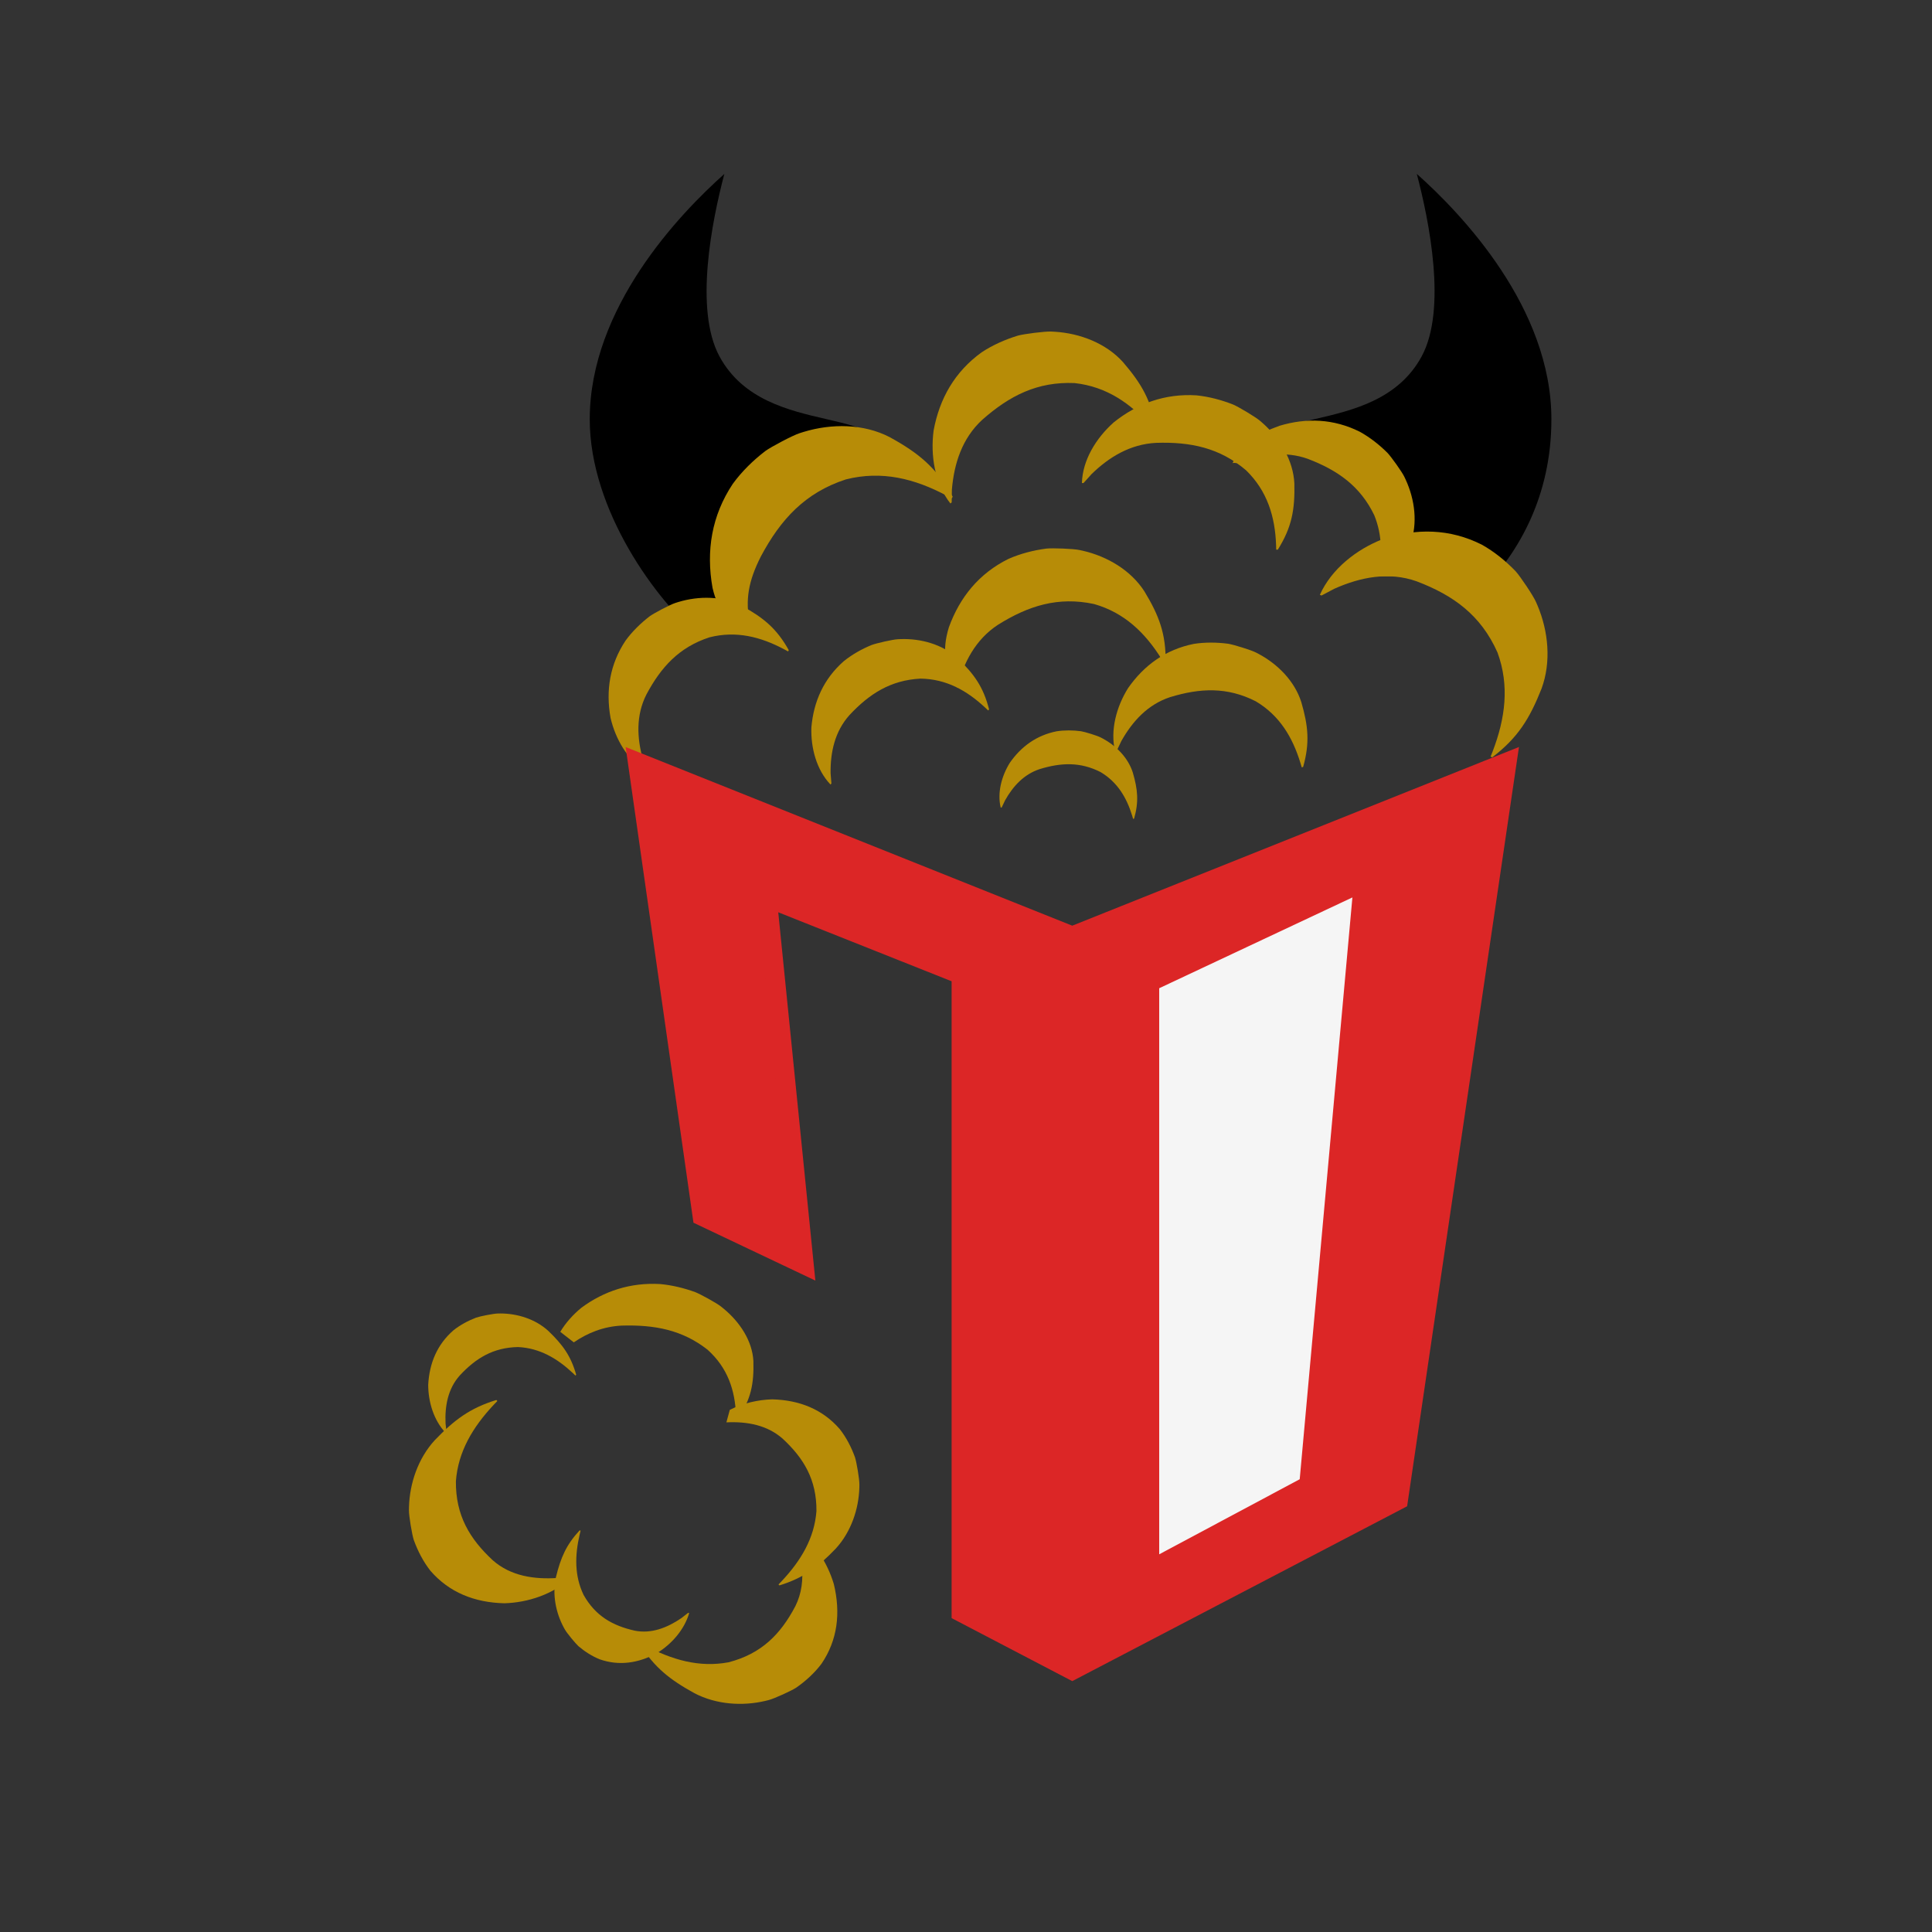 <svg width="100" height="100" viewBox="0 0 100 100" fill="none" xmlns="http://www.w3.org/2000/svg">
<rect x="0" y="0" width="100" height="100" fill="#333333" stroke="none"/>
<path d="M36.288 33.012C33.996 31.14 30.525 26.412 30.525 21.703C30.525 15.929 35.17 11.072 37.492 9.003C36.849 11.444 35.928 16.018 37.238 18.443C38.452 20.694 40.834 21.246 42.745 21.687L42.761 21.691C43.77 21.925 44.723 22.147 45.345 22.567C45.949 22.974 46.423 23.693 46.713 24.569H39.695L36.288 33.012Z" fill="black"/>
<path d="M68.075 21.687L68.08 21.686L68.087 21.685C69.997 21.241 72.371 20.69 73.587 18.443C74.899 16.015 73.976 11.441 73.333 9C75.655 11.066 80.3 15.921 80.3 21.703C80.3 25.65 78.633 28.559 76.745 30.499L72.174 28.46L70.142 23.595L65.48 22.566C66.104 22.145 67.06 21.923 68.075 21.687Z" fill="black"/>
<path d="M46.465 33.087C46.207 33.099 45.353 33.294 45.107 33.388C44.6 33.597 44.102 33.877 43.672 34.224C42.641 35.131 42.113 36.303 41.997 37.652C41.962 38.704 42.259 39.843 42.985 40.606L43.034 40.557L43.015 40.319C43.007 40.221 42.998 40.121 42.991 40.022C42.978 38.933 43.21 37.86 43.967 37.014C45 35.908 46.099 35.206 47.643 35.125C48.977 35.143 50.042 35.741 50.988 36.622L51.145 36.772L51.195 36.722C50.899 35.554 50.419 34.887 49.555 34.059C48.776 33.351 47.669 33.044 46.616 33.08L46.465 33.087Z" fill="#B78C07"/>
<path d="M34.947 31.212C34.684 31.295 33.857 31.733 33.63 31.897C33.165 32.253 32.728 32.68 32.381 33.155C31.568 34.376 31.348 35.73 31.601 37.153C31.855 38.248 32.476 39.34 33.435 39.925L33.472 39.861L33.388 39.622C33.351 39.522 33.316 39.422 33.281 39.322C32.966 38.202 32.909 37.033 33.456 35.951C34.215 34.525 35.154 33.498 36.724 32.987C38.104 32.637 39.368 32.959 40.587 33.607L40.79 33.718L40.827 33.653C40.2 32.531 39.521 31.975 38.401 31.361C37.402 30.846 36.176 30.835 35.1 31.163L34.947 31.212Z" fill="#B78C07"/>
<path d="M41.388 22.421C41.034 22.534 39.92 23.123 39.613 23.345C38.987 23.825 38.398 24.399 37.931 25.041C36.836 26.685 36.539 28.51 36.88 30.426C37.21 31.848 37.624 31.585 38.81 32.271C38.565 31.046 38.738 30.075 39.379 28.807C40.402 26.886 41.668 25.502 43.782 24.814C45.642 24.343 47.345 24.776 48.987 25.649L49.261 25.798L49.312 25.711C48.466 24.199 47.552 23.45 46.042 22.622C44.696 21.928 43.045 21.914 41.594 22.356L41.388 22.421Z" fill="#B78C07"/>
<path d="M54.411 17.161C54.089 17.145 53.007 17.284 52.691 17.37C52.038 17.569 51.386 17.856 50.812 18.234C49.425 19.234 48.63 20.623 48.324 22.28C48.153 23.58 48.385 25.027 49.192 26.059L49.259 26.004L49.264 25.708C49.265 25.585 49.267 25.461 49.27 25.337C49.385 23.985 49.801 22.684 50.842 21.727C52.255 20.48 53.701 19.743 55.624 19.828C57.275 20.011 58.523 20.88 59.59 22.086L59.767 22.29L59.833 22.235C59.608 20.753 59.094 19.868 58.122 18.738C57.242 17.767 55.908 17.253 54.597 17.171L54.411 17.161Z" fill="#B78C07"/>
<path d="M65.222 21.784C64.995 21.587 64.115 21.062 63.831 20.941C63.23 20.703 62.577 20.529 61.927 20.463C60.301 20.364 58.877 20.878 57.649 21.86C56.736 22.671 56.031 23.816 56 25.002H56.082L56.266 24.799C56.341 24.713 56.418 24.627 56.495 24.543C57.397 23.663 58.49 22.993 59.835 22.922C61.628 22.863 63.137 23.181 64.5 24.346C65.603 25.424 65.996 26.75 66.05 28.206L66.056 28.451H66.139C66.87 27.285 67.027 26.37 66.996 25.021C66.937 23.836 66.267 22.709 65.353 21.898L65.222 21.784Z" fill="#B78C07"/>
<path d="M72.153 29.83C73.038 29.172 72.55 29.293 73.002 28.149C73.389 27.089 73.235 25.863 72.758 24.826L72.689 24.679C72.569 24.426 72.015 23.651 71.818 23.443C71.395 23.02 70.905 22.634 70.377 22.344C69.033 21.676 67.633 21.617 66.228 22.038C65.154 22.422 64.26 22.945 63.796 23.973C63.892 23.925 64.162 24.021 64.258 23.975C65.349 23.527 66.525 23.331 67.693 23.75C69.238 24.34 70.403 25.157 71.131 26.665C71.564 27.739 71.549 28.788 71.273 29.83L72.153 29.83Z" fill="#B78C07"/>
<path d="M79.5 31.152C79.358 30.828 78.693 29.838 78.454 29.574C77.941 29.038 77.343 28.552 76.696 28.19C75.046 27.362 73.311 27.325 71.554 27.911C70.21 28.439 68.921 29.442 68.316 30.788L68.402 30.824L68.692 30.671C68.812 30.606 68.933 30.542 69.055 30.478C70.422 29.867 71.886 29.58 73.325 30.089C75.226 30.81 76.649 31.837 77.51 33.773C78.141 35.493 77.911 37.186 77.265 38.879L77.153 39.162L77.24 39.199C78.566 38.183 79.172 37.204 79.79 35.644C80.301 34.258 80.144 32.673 79.582 31.341L79.5 31.152Z" fill="#B78C07"/>
<path d="M65.001 33.771C64.754 33.644 63.853 33.366 63.574 33.321C62.99 33.244 62.375 33.236 61.789 33.328C60.341 33.619 59.22 34.426 58.387 35.619C57.788 36.58 57.453 37.8 57.718 38.9L57.791 38.881L57.901 38.65C57.946 38.553 57.992 38.457 58.038 38.361C58.612 37.339 59.404 36.465 60.564 36.084C62.12 35.609 63.52 35.547 65.001 36.301C66.234 37.035 66.904 38.164 67.311 39.493L67.377 39.717L67.45 39.698C67.802 38.452 67.714 37.572 67.354 36.337C67.01 35.259 66.144 34.379 65.144 33.845L65.001 33.771Z" fill="#B78C07"/>
<path d="M56.964 38.167C56.789 38.076 56.15 37.879 55.952 37.848C55.537 37.793 55.101 37.788 54.685 37.853C53.658 38.059 52.862 38.632 52.271 39.478C51.846 40.16 51.609 41.026 51.797 41.806L51.848 41.792L51.926 41.629C51.958 41.56 51.991 41.492 52.024 41.423C52.431 40.698 52.993 40.078 53.816 39.808C54.92 39.471 55.913 39.427 56.965 39.962C57.839 40.483 58.315 41.284 58.603 42.227L58.65 42.386L58.701 42.372C58.952 41.488 58.889 40.864 58.634 39.987C58.389 39.222 57.776 38.598 57.066 38.22L56.964 38.167Z" fill="#B78C07"/>
<path d="M29.7 69.48C30.41 68.995 31.229 68.659 32.179 68.613C33.886 68.562 35.323 68.839 36.621 69.859C37.671 70.802 38.044 71.963 38.095 73.237L38.102 73.451H38.18C38.876 72.431 39.026 71.63 38.996 70.45C38.94 69.412 38.302 68.427 37.432 67.717L37.307 67.617C37.092 67.445 36.254 66.985 35.983 66.879C35.411 66.672 34.79 66.519 34.171 66.462C32.623 66.375 31.267 66.825 30.099 67.684C29.665 68.039 29.28 68.466 29 68.935L29.7 69.48Z" fill="#B78C07"/>
<path d="M25.77 67.987C25.555 67.989 24.846 68.129 24.643 68.2C24.226 68.361 23.817 68.581 23.468 68.858C22.631 69.588 22.224 70.552 22.164 71.676C22.165 72.554 22.445 73.514 23.073 74.172L23.113 74.132L23.09 73.934C23.08 73.851 23.071 73.768 23.062 73.685C23.02 72.774 23.184 71.884 23.793 71.198C24.625 70.303 25.523 69.748 26.811 69.723C27.926 69.775 28.834 70.305 29.649 71.068L29.785 71.198L29.824 71.158C29.545 70.174 29.125 69.602 28.379 68.886C27.708 68.272 26.775 67.985 25.895 67.985L25.77 67.987Z" fill="#B78C07"/>
<path d="M37.598 73.621C38.678 73.569 39.714 73.764 40.508 74.464C41.606 75.48 42.273 76.592 42.259 78.214C42.153 79.62 41.453 80.782 40.463 81.836L40.295 82.012L40.344 82.06C41.593 81.673 42.328 81.124 43.256 80.159C44.053 79.292 44.449 78.106 44.48 76.998L44.482 76.841C44.487 76.569 44.337 75.682 44.254 75.429C44.066 74.909 43.804 74.401 43.467 73.972C42.578 72.944 41.378 72.465 39.965 72.43C39.238 72.451 38.462 72.625 37.774 72.974L37.598 73.621Z" fill="#B78C07"/>
<path d="M41.5 81.035C41.58 81.757 41.498 82.469 41.168 83.135C40.407 84.579 39.423 85.597 37.711 86.039C36.198 86.324 34.776 85.915 33.386 85.169L33.154 85.042L33.116 85.107C33.877 86.314 34.663 86.933 35.942 87.639C37.081 88.235 38.442 88.316 39.619 88.037L39.786 87.995C40.073 87.923 40.966 87.514 41.209 87.355C41.704 87.011 42.164 86.591 42.522 86.114C43.354 84.887 43.52 83.487 43.158 81.988C42.994 81.44 42.739 80.888 42.399 80.388L41.5 81.035Z" fill="#B78C07"/>
<path d="M29.241 84.347C29.344 84.532 29.791 85.072 29.945 85.211C30.275 85.489 30.65 85.729 31.044 85.887C32.044 86.235 33.041 86.09 34.008 85.563C34.743 85.111 35.415 84.374 35.672 83.493L35.62 83.479L35.464 83.6C35.4 83.652 35.335 83.703 35.269 83.753C34.527 84.258 33.707 84.575 32.849 84.402C31.712 84.144 30.829 83.654 30.207 82.554C29.73 81.563 29.75 80.507 30.007 79.41L30.052 79.226L30.001 79.212C29.308 79.96 29.026 80.617 28.776 81.63C28.576 82.526 28.771 83.48 29.181 84.24L29.241 84.347Z" fill="#B78C07"/>
<path d="M21.167 78.166C21.162 78.463 21.326 79.433 21.417 79.709C21.622 80.277 21.909 80.832 22.277 81.301C23.248 82.424 24.56 82.948 26.104 82.985C27.313 82.951 28.645 82.527 29.575 81.638L29.522 81.585L29.248 81.623C29.133 81.64 29.019 81.656 28.904 81.672C27.648 81.764 26.43 81.574 25.51 80.763C24.31 79.653 23.581 78.437 23.597 76.666C23.713 75.129 24.477 73.859 25.559 72.707L25.743 72.516L25.689 72.463C24.324 72.886 23.521 73.486 22.507 74.54C21.636 75.488 21.204 76.783 21.17 77.994L21.167 78.166Z" fill="#B78C07"/>
<path d="M55.873 28.469C55.563 28.401 54.486 28.361 54.164 28.394C53.496 28.481 52.815 28.655 52.194 28.93C50.681 29.68 49.682 30.904 49.114 32.468C48.737 33.707 48.922 34.463 49.541 35.599C49.872 34.301 50.488 33.102 51.657 32.337C53.235 31.352 54.764 30.869 56.623 31.263C58.201 31.709 59.277 32.758 60.12 34.106L60.259 34.334L60.333 34.291C60.353 32.81 59.996 31.865 59.233 30.607C58.533 29.518 57.317 28.801 56.054 28.508L55.873 28.469Z" fill="#B78C07"/>
<path d="M55.5 48.451L33 39.451L36.351 62.951L41.617 65.451L39.702 46.451L49.755 50.451V83.451L55.5 86.451L72.375 77.639L78 39.451L55.5 48.451Z" fill="#DC2626" stroke="#DC2626"/>
<path d="M70 46.451L60 51.151V80.451L67.273 76.565L70 46.451Z" fill="#F5F5F5"/>
</svg>
